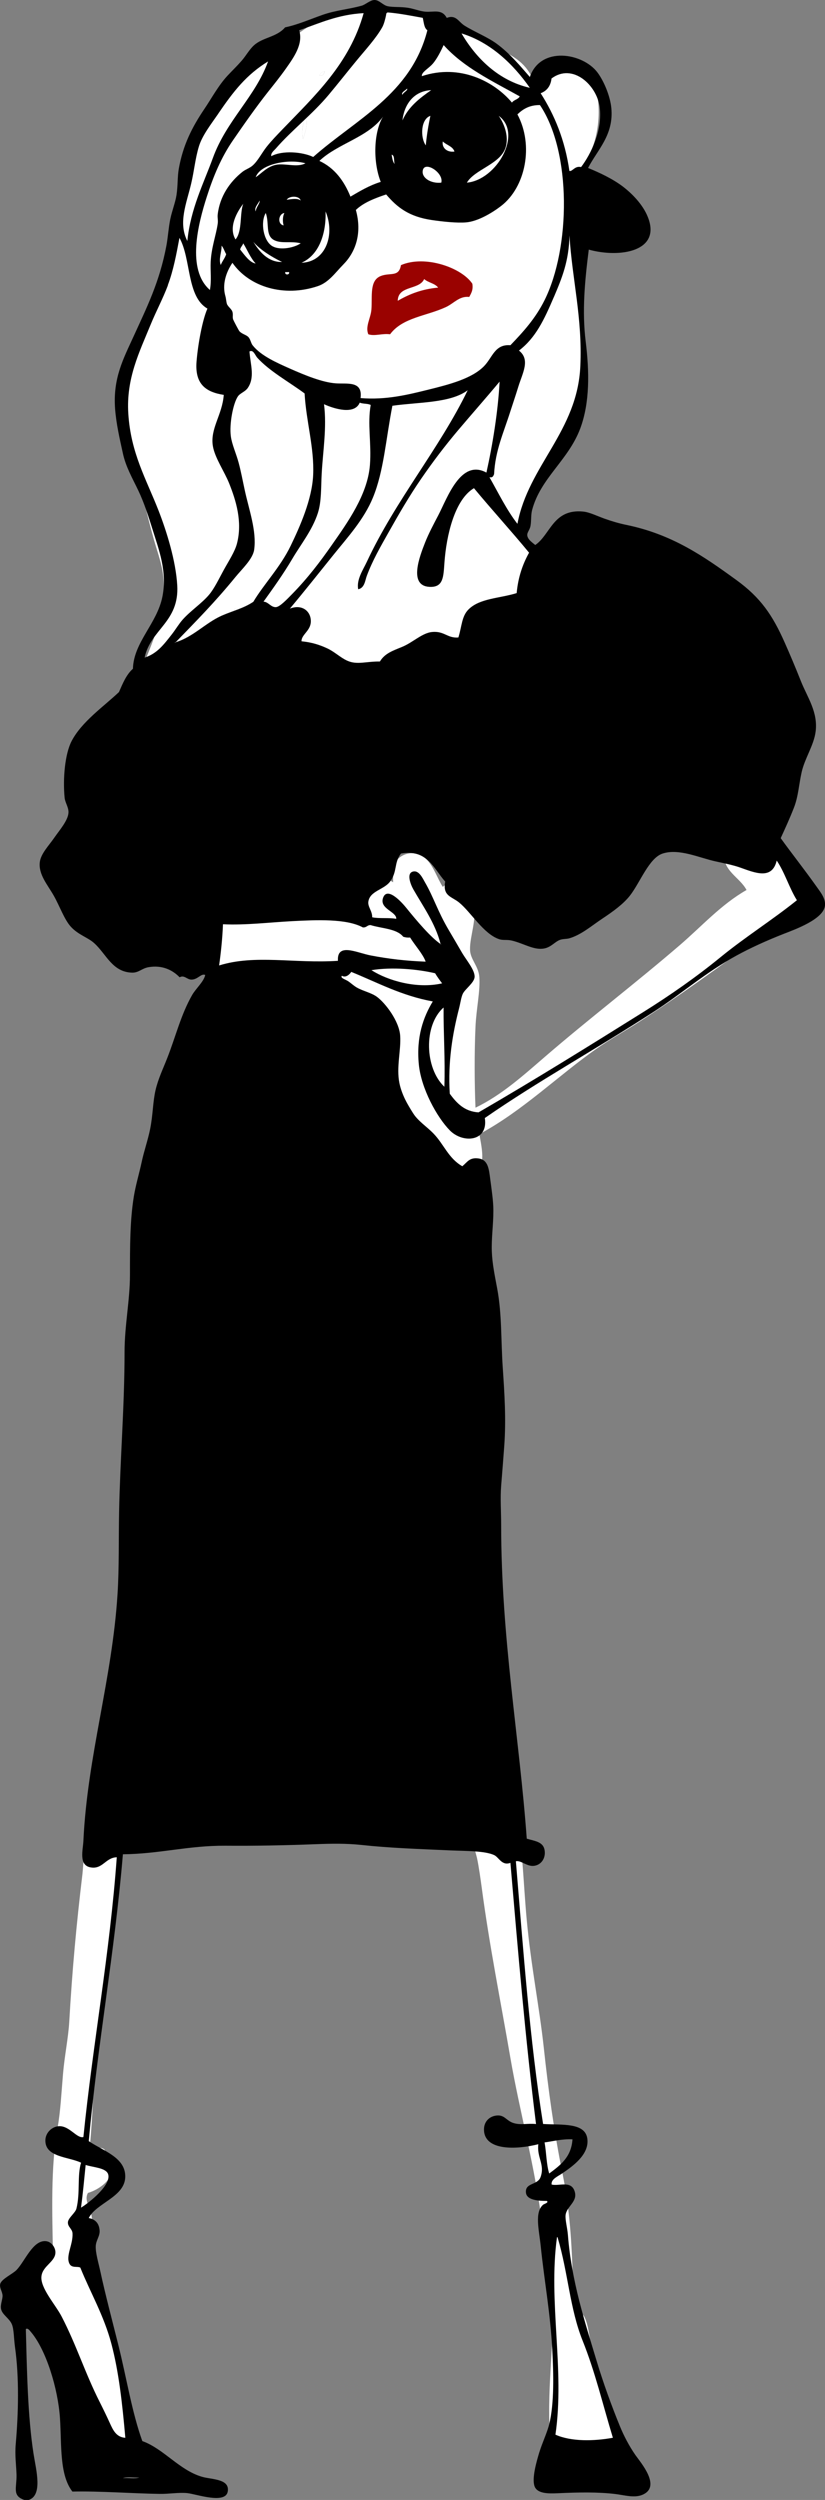 <?xml version="1.0" encoding="UTF-8"?><svg id="_レイヤー_2" xmlns="http://www.w3.org/2000/svg" viewBox="0 0 138.89 420.44"><rect x="0" y="0" width="138.89" height="420.44" fill="#808080" stroke="none"/><defs><style>.cls-1{fill:#9a0200;}.cls-1,.cls-2,.cls-3{fill-rule:evenodd;stroke-width:0px;}.cls-2{fill:#fff;}.cls-3{fill:#000;}</style></defs><g id="design"><path class="cls-2" d="M89.72,13.2c1.22-1.78,2.28-3.2,4.84-3.14,2.11.05,4.1,1.69,4.97,3.14,2.34,3.92,1.25,12.04-1.83,15.03-.62.6-1.41.82-1.57,1.44-.34,1.37,1.1,4.24,1.31,5.62.34,2.28.11,4.46.13,6.67.07,8.86,1.69,19.6-.78,27.45-1.08,3.42-3.36,7.09-5.1,10.07-.86,1.48-2.03,2.98-2.75,4.71-.26.64-.24,1.62-.52,2.48-.36,1.12-1.1,1.77-1.05,2.75.06.96,1.04,2.11,1.7,3.01.71.96,1.3,1.9,1.96,2.75,1.31,1.68,3.93,3.33,3.92,5.36,0,1.86-1.35,2.81-3.4,2.75-1.78,2.49-6.99,3.26-9.67,1.05-.79,1.25-1.35,2.88-2.22,4.44-.8,1.44-2.03,2.65-2.62,3.92-.92,1.99-.73,4.57-3.79,4.45-1.2-.05-1.52-.97-2.75-1.31-1.67-.47-3.33.19-4.71-.65-1.93,2.24-5.21,4.83-9.28,3.4-3.14-1.1-5.14-4.65-6.28-8.11-.65-1.97-1.06-3.91-3.53-3.53-1.27.2-3.25,2.34-4.71,3.79-1.47,1.47-2.77,3.2-3.92,4.45-2.79,3.02-5.54,6.94-8.76,8.11-3.53,1.28-7.26-.13-7.32-4.31-.04-2.66,1.38-5.19,2.22-7.32,1.65-4.19,3.88-8.95,3.27-14.77-.21-2.02-.98-4.08-1.57-6.14-.57-2.03-1.09-4.1-1.57-6.14-1.32-5.67-3.83-10.02-3.27-16.86.38-4.69,2.46-9.05,4.05-13.33,1.21-3.24,1.91-6.78,3.14-9.94.39-1,1.05-2.04,1.31-3.01.41-1.54.38-3.31.65-4.84.85-4.82,1.42-8.99,3.27-13.07,2.08-4.61,4.67-9.81,8.76-12.94,1.14-.87,2.7-1.35,4.18-2.22,2.33-1.36,4.18-3.42,6.54-4.44,2.44-1.06,6.77-2.04,9.67-2.48,6.53-.99,12.09,1.67,16.6,4.05,1.42.75,2.93,1.53,4.31,2.35,2.67,1.59,4.66,2.27,6.14,5.36ZM53.77,12.68c.69.17.74-.31.92-.65-.53,0-.75.3-.92.65ZM51.02,23.4c.3-1.01.97-2.73.39-3.79-.35.96-.74,2.57-.39,3.79ZM38.86,105.9c.86-.58,1.7-1.18,2.22-2.09-.49-.51-.69-1.31-1.57-1.44.02,1.41-.47,2.32-.65,3.53ZM28.66,116.75c2.57-2.14,4.67-4.74,6.8-7.32-1.82,0-1.86-1.8-3.01-2.48-1.09,3.44-2.61,6.46-3.79,9.81ZM68.8,110.08c.45.2,1.19.12,1.83.13,0-.43.22-.65.13-1.18-.86.14-1.29.72-1.96,1.05Z"/><path class="cls-2" d="M54.68,12.03c-.18.35-.22.82-.92.65.17-.35.39-.66.92-.65Z"/><path class="cls-2" d="M51.41,19.61c.58,1.06-.09,2.78-.39,3.79-.35-1.22.05-2.83.39-3.79Z"/><path class="cls-2" d="M39.52,102.37c.88.13,1.07.93,1.57,1.44-.53.91-1.37,1.51-2.22,2.09.19-1.21.67-2.12.65-3.53Z"/><path class="cls-2" d="M32.46,106.94c1.14.69,1.19,2.47,3.01,2.48-2.12,2.58-4.23,5.18-6.8,7.32,1.18-3.35,2.7-6.37,3.79-9.81Z"/><path class="cls-2" d="M70.76,109.03c.09.53-.13.75-.13,1.18-.64-.02-1.38.07-1.83-.13.67-.33,1.1-.91,1.96-1.05Z"/><path class="cls-2" d="M99.13,414.3c-.13,1.73-2.1,4.48-4.45,2.88-1.39-.95-1.92-4.97-2.09-7.58-.6-8.88,1.03-16.96.39-25.89-.22-3.02-1.3-6.22-1.7-9.54-1.14-9.55-3.82-19.12-5.36-28.11-1.55-9.04-3.55-18.96-4.84-28.76-.12-.89-.49-3.55-.78-4.84-.27-1.17-1.28-3.64.92-3.53,1.5.08,1.16,1.86,1.83,3.01.66-1.93-1-5.37,1.44-5.49-.21-1.63-.41-5.37,1.18-4.97,1.01.26,1.09,2.74,1.44,4.71.91,5.2,1.03,10.92,1.57,16.73.75,7.97,2.12,14.54,2.88,21.57.73,6.82,1.7,13.96,3.14,21.05,1.09,5.4,1.5,10.43,1.7,16.73.06,2.02-.24,4.59.26,5.75.27.63,1.29.8,1.7,1.57.79,1.5.99,4.52,1.44,6.54,1.24,5.63,2.96,9.95,4.58,15.17.34,1.1.76,2.21.52,3.14-.22.86-.81,1.27-1.31,2.09-.45.74-.61,1.51-1.96,1.44-1.8-.09-1.84-2.14-2.48-3.66Z"/><path class="cls-2" d="M20.43,308.4c.85,3.13-.41,6.31-.91,9.41-.99,6.07-1.63,12.96-2.61,19.22-1.24,7.87-1,16.19-1.83,24.45.46.02,1.77-.59,2.48,0,.3.44.48,1,.39,1.83,2.35,2.36-.94,4.87-3.14,5.49-.67,1.14.29,2.36.52,3.4.61,2.76-.22,6.12.52,9.41.45,2.02,1.62,4.3,2.22,6.8,1.25,5.17,1.8,9.63,3.27,14.64.67,2.28,2,5.23,1.83,7.06-.13,1.36-1.21,2.58-2.75,2.35-2.53-.37-2.4-4.43-3.66-6.41-1.05-.07-1.92-.47-2.48-1.44-.17-.29-.24-1.01-.52-1.31-.53-.56-1.38-.51-1.7-.92-.5-.64-.96-2.69-1.44-4.05-.47-1.33-.93-2.8-1.44-4.05-1.5-3.66-3.67-5.1-4.05-8.37-.41-3.47.64-6.88,3.79-6.54-.12-6.97-.42-14.9.78-21.57.48-2.66.64-5.84.91-9.02.26-3.06.89-6.05,1.05-8.76.49-8.59,1.19-16.25,2.22-24.84.14-1.15.29-6.85,2.09-6.8,1.94.06.39,3.2.78,5.1.45-1.95,1.39-3.4,2.09-5.1.25-.44,1.28-.28,1.57,0Z"/><path class="cls-2" d="M80.7,190.74c.46,2.63,1.34,6.2-1.57,6.28-1.02.03-1.42-.48-2.09-1.05-3.81-1.28-5.07-4.89-7.32-8.5-3.16-5.07-5.18-8.87-4.58-17.39-3.53-1.92-7.15-3.75-9.94-6.41-1.18,1.74-1.78,4.85-4.45,4.05-.99-.3-1.48-1.37-2.61-2.22-.47-.35-1.05-.48-1.44-.78-.86-.67-1.48-2.09-2.75-1.44-.62.53-.67,1.71-1.7,1.96-.96.24-1.71-.18-2.48-.65-3.46,2.05-3.7-1.36-3.53-5.23.13-2.87-.26-6.98,2.22-7.19,1.21-.1,1.97.83,3.4,1.7,1.97.17,3.48-.95,5.36-.26-.29-2.46,2.39-4.66,4.18-2.61.61-.74,2.27-1.32,3.27-.52,1.62-1.48,4.52-.24,4.44,1.96h1.44c.15-1.47-.13-3.5,1.05-4.45,1.14-.91,3.46-.39,4.58.39v-2.75c.94-2.09,3.37-2.8,5.23-1.44,1.46,1.07,2.24,3.63,3.14,4.97,2.29-2.15,4.5.42,5.1,2.61.75,2.75-.59,5.65-.52,7.97.04,1.62,1.43,2.71,1.57,4.58.17,2.32-.52,5.37-.65,8.37-.2,4.38-.17,9.7,0,13.6,4.41-2.12,8.09-5.46,11.77-8.63,7.38-6.36,15.15-12.28,22.62-18.7,3.68-3.16,6.98-6.86,11.24-9.28-1.14-2.18-4.11-3.2-3.79-6.41.71-1.1,1.57.21,2.48.26.51.03,1.04-.54,1.57-.52.75.02,1.42.56,1.83,1.18,1.67-.76,2.4.89,4.45.52,1.3,1.56,3.54,2.6,3.27,4.84-.09.73-.72.87-1.05,1.7-.22.57-.04,1.15-.26,1.57-.8,1.5-5.05,3.88-6.54,4.97-6.49,4.77-13.47,9.83-20.13,14.12-2.43,1.56-4.83,2.88-7.06,4.44-6.47,4.54-12.51,10.52-19.74,14.38Z"/><path class="cls-1" d="M79.52,47.72c.17,1.08-.21,1.62-.52,2.22-1.66-.19-2.57,1.07-3.92,1.7-3.28,1.53-7.3,1.74-9.41,4.58-1.33-.18-2.58.36-3.66,0-.56-1.31.41-2.71.52-4.18.17-2.22-.36-4.86,1.57-5.62,1.61-.63,3.05.24,3.4-1.83,4.04-1.75,10.22.41,12.03,3.14ZM71.41,46.93c-.82,1.89-4.39,1.01-4.45,3.66,1.9-1.11,4.04-1.97,6.8-2.22-.54-.73-1.69-.83-2.35-1.44Z"/><path class="cls-3" d="M4.74,420.44h-.65c-2.11-.73-1.24-2.06-1.31-4.31-.05-1.56-.3-3.19-.13-5.1.45-5.11.6-11.21-.13-16.34-.19-1.38-.17-2.96-.52-3.79-.43-1.03-1.66-1.62-1.83-2.61-.13-.76.28-1.56.26-2.22-.02-.67-.56-1.3-.39-1.96.22-.85,2.07-1.65,2.75-2.35,1.43-1.49,2.76-5.09,4.97-4.84.92.11,1.55,1.05,1.57,1.83.04,1.63-2.13,2.27-2.35,4.05-.25,1.96,2.36,4.79,3.4,6.8,2.51,4.84,3.94,9.51,6.41,14.38.56,1.11,1.16,2.34,1.7,3.53.54,1.18,1.07,2.37,2.61,2.48-.51-5.78-1.09-11.05-2.35-15.82-1.26-4.76-3.57-8.68-5.23-12.81-.53-.26-1.44.13-1.83-.65-.66-1.32.62-3.23.52-5.1-.04-.77-.79-1.06-.78-1.83,0-.75,1.25-1.59,1.44-2.35.66-2.68.1-5.51.78-7.71-2.15-1.02-6.08-.9-6.01-3.79.03-1.3,1.17-2.33,2.35-2.35,1.73-.04,2.96,2.11,4.05,1.83,1.62-15.94,4.43-30.69,5.62-47.06-1.93.07-2.38,2.09-4.44,1.7-2-.38-1.25-2.91-1.18-4.45.67-14.29,4.86-27.22,5.75-41.57.28-4.44.17-9.11.26-13.73.17-8.84.92-17.82.92-26.93,0-4.42.91-8.75.91-12.94,0-4.86,0-9.17.65-13.2.33-2,.91-3.88,1.31-5.75.41-1.93,1.06-3.73,1.44-5.62.48-2.4.44-4.51.91-6.54.45-1.91,1.22-3.47,1.96-5.36,1.43-3.63,2.29-7.27,4.18-10.59.64-1.13,1.99-2.27,2.22-3.4-.69-.32-1.26.81-2.35.78-.74-.02-1.19-.83-1.96-.39-1.21-1.25-2.97-2.09-5.23-1.7-1.11.19-1.66.94-2.75.92-3.36-.08-4.35-3.12-6.41-4.97-1.09-.98-2.64-1.36-3.92-2.75-1.1-1.2-1.9-3.51-2.88-5.23-1.04-1.83-2.59-3.56-2.35-5.62.16-1.44,1.58-2.86,2.48-4.18.8-1.16,2.3-2.86,2.35-4.18.04-.86-.57-1.67-.65-2.48-.32-3.29.07-7.42,1.18-9.54,1.7-3.26,5.39-5.8,7.97-8.24.64-1.46,1.24-2.94,2.35-3.92.12-4.47,4.08-7.6,4.97-12.16.83-4.25-.63-7.92-1.7-11.37-.7-2.25-1.4-4.41-2.35-6.41-1.03-2.16-2.12-4.01-2.61-6.28-.52-2.38-1.11-4.88-1.31-7.45-.4-5.21,1.41-8.49,3.14-12.29,2.16-4.74,4.34-9.05,5.49-15.17.27-1.45.36-3.01.65-4.45.29-1.42.85-2.8,1.05-4.05.25-1.63.15-3.08.39-4.45.71-4,2.23-6.99,4.31-10.07,1.24-1.83,2.36-3.95,3.92-5.62.77-.82,1.59-1.61,2.35-2.48.72-.82,1.3-1.9,2.09-2.61,1.5-1.35,3.82-1.35,5.23-3.01,2.02-.41,4.07-1.31,6.28-2.09,2.26-.8,4.55-.96,6.67-1.57C61.56.74,62.36,0,63.05,0c.8,0,1.4.87,2.22,1.05.89.19,2.16.07,3.4.26.97.15,2.02.57,2.88.65,1.47.14,2.81-.52,3.66,1.05,1.57-.6,1.95.65,3.01,1.31,1.66,1.04,3.84,1.9,5.36,3.01,2.25,1.64,4.02,3.79,5.62,5.62,1.8-5.24,8.88-4.07,11.37-.78,1.11,1.47,2.16,4.01,2.35,6.01.43,4.52-2.32,6.98-3.92,10.07,1.81.73,4.14,1.81,5.88,3.14,1.5,1.15,3.33,2.97,4.18,5.1,2.33,5.81-4.7,6.94-9.94,5.49-.67,5.29-1.15,10.34-.52,15.43.63,5.12.71,10.29-.91,14.64-2.01,5.37-6.68,8.32-8.11,13.73-.21.79-.12,1.75-.26,2.61-.13.83-.71,1.19-.52,1.83.16.55.66.91,1.31,1.44,2.58-1.75,3-6.14,8.11-5.62,1.05.11,2.37.77,3.53,1.18,1.21.43,2.37.78,3.66,1.05,7.77,1.59,13.06,5.29,18.56,9.28,4.09,2.96,6.09,5.92,8.11,10.46.9,2.02,1.83,4.22,2.75,6.54,1.07,2.7,2.91,5.19,2.48,8.5-.3,2.31-1.82,4.46-2.35,6.8-.47,2.08-.55,4.08-1.31,6.01-.7,1.79-1.46,3.45-2.22,5.1,1.82,2.53,3.92,5.17,6.01,8.11.71,1,1.59,2.06,1.44,3.27-.28,2.28-5.06,3.98-6.93,4.71-3.05,1.2-5.66,2.4-7.97,3.66-5.17,2.83-9.3,6.46-13.86,9.41-9.85,6.38-19.65,11.77-28.5,17.91.62,3.97-3.68,4.32-5.88,2.09-2.18-2.21-4.84-7.05-5.23-11.11-.45-4.63.76-7.96,2.35-10.59-5.27-.96-9.29-3.17-13.73-4.97-.24.41-.94,1.06-1.57.65-.33.38.57.6,1.05.92.47.31.91.74,1.44,1.05,1.03.6,2.45.88,3.4,1.57,1.43,1.05,3.75,4.08,3.92,6.54.17,2.4-.67,5.3-.13,7.97.38,1.86,1.37,3.65,2.22,4.97.96,1.48,2.32,2.28,3.53,3.53,1.75,1.81,2.49,4.14,4.84,5.49.85-.7,1.21-1.53,2.75-1.31,1.6.23,1.73,1.77,1.96,3.53.23,1.75.52,3.67.52,5.23,0,2.44-.35,4.67-.26,6.93.08,2.06.52,4.13.92,6.28.78,4.25.61,8.59.91,13.07.3,4.47.59,8.81.26,13.33-.16,2.24-.34,4.42-.52,6.67-.17,2.16,0,4.31,0,6.54,0,19.15,3.08,35.83,4.31,52.82,1.46.42,2.79.53,3.01,1.96.21,1.39-.64,2.49-1.83,2.61-1.17.12-2.15-.96-3.01-.78,1.25,15.01,2.34,30.17,4.58,44.19,3.22.19,7.08-.27,7.45,2.48.36,2.71-2.59,4.71-4.31,5.88-.67.46-1.84.93-1.7,1.83,1.31.3,3.4-.79,3.92,1.31.4,1.6-1.39,2.39-1.57,3.79-.1.81.3,2.18.39,3.4.61,7.8,2.86,14.6,4.84,21.18,1.11,3.69,2.55,7.64,3.92,10.98.65,1.58,1.55,3.32,2.61,4.84.87,1.24,4.42,5.3,1.18,6.67-1.37.58-3.02.06-4.58-.13-2.91-.35-6.21-.29-9.67-.13-1.68.08-3.48.06-3.92-1.18-.46-1.3.28-3.97.78-5.62.52-1.7,1.36-3.43,1.7-4.84.86-3.53.71-8.55.52-12.29-.33-6.39-1.33-11.56-1.96-17.65-.28-2.71-1.06-5.64.39-6.93.18-.16,1.01-.35.65-.65-1.86,0-3.45-.25-3.53-1.44-.12-1.67,1.98-1.16,2.48-2.61.73-2.1-.66-3.24-.39-5.49-3.61.92-9.15,1.17-9.15-2.48,0-1.41,1.01-2.27,2.22-2.35,1.33-.09,1.55.96,2.88,1.31,1.26.33,2.19-.02,3.66.13-1.79-14.29-3.04-29.12-4.31-43.93-1.44.55-1.94-.94-2.75-1.31-1.59-.72-4.73-.67-7.32-.78-5.46-.25-10.1-.39-15.03-.92-2.54-.27-5.02-.23-7.58-.13-5.46.21-10.5.3-15.3.26-6.24-.04-11.1,1.38-17.26,1.44-1.39,16.61-4.24,31.76-5.75,48.24,2.35,1.63,6.32,2.74,6.14,6.14-.17,3.29-4.92,4.31-6.14,6.8,1.21.23,1.75.99,1.83,2.09.07.96-.6,1.62-.65,2.61-.06,1.14.47,2.87.78,4.31.84,3.9,2.06,8.48,3.01,12.29,1.43,5.74,2.31,11.4,4.05,16.21,3.59,1.28,6.24,4.91,10.07,6.01,1.63.47,4.69.32,4.31,2.48-.38,2.17-5.3.42-6.8.26-1.42-.15-3.05.16-4.71.13-4.56-.07-10.02-.49-14.64-.39-2.19-2.81-1.8-7.74-2.09-12.29-.32-5.02-2.36-11.66-4.97-14.64-.1-.12-.49-.66-.78-.39.18,6.52.29,14.58,1.31,21.05.43,2.71,1.59,7-.92,7.71ZM65.27,2.09c-.16.05-.27.17-.26.39-.15.76-.38,1.6-.65,2.09-1.08,1.92-2.9,3.87-4.44,5.75-1.55,1.88-3.07,3.82-4.58,5.62-2.76,3.3-6.22,5.95-8.89,9.02-.28.33-.89.76-.78,1.31,1.86-1.02,5.27-.73,7.06.13,7.17-6.34,16.48-10.54,19.22-21.31-.57-.39-.59-1.33-.78-2.09-1.92-.34-3.8-.73-5.88-.91ZM50.37,5.1c.7,2.28-.85,4.47-2.22,6.41-1,1.42-2.12,2.8-3.01,3.92-2.08,2.63-4.17,5.63-5.88,8.11-2.02,2.92-3.35,6.13-4.44,9.54-1.48,4.59-3.43,12.26.52,15.69.29-1.63.06-3.16.13-4.71.11-2.43.91-4.53,1.18-6.41.09-.63-.06-1.01,0-1.57.35-3.07,2.06-5.52,4.18-7.19.49-.39,1.19-.6,1.7-1.05.88-.77,1.54-2.11,2.35-3.14.8-1.01,1.74-1.97,2.61-2.88,5.51-5.72,11.37-11.12,13.73-19.61-4.35.23-7.44,1.71-10.85,2.88ZM89.2,14.77c-2.8-4-6.64-7.66-11.5-9.15,2.51,4.29,6.32,7.97,11.5,9.15ZM72.85,10.72c-.65.78-1.93,1.41-1.83,2.09,6.46-2.15,12.27.96,15.17,4.45.3-.48,1.05-.52,1.31-1.05-4.59-2.56-9.44-4.85-12.81-8.63-.49,1.05-1.08,2.25-1.83,3.14ZM36.77,19.09c-1.19,1.73-2.69,3.63-3.27,5.49-.62,2-.8,4.11-1.31,6.28-.79,3.36-2.23,6.6-.65,9.67.55-5.46,2.74-9.68,4.31-13.99,2.3-6.31,7.16-10.3,9.28-16.21-3.66,2.25-5.79,4.99-8.37,8.76ZM97.82,28.11c1.67-2.2,3.63-6.21,3.14-10.07-.47-3.73-4.56-7.5-8.11-4.84-.15,1.28-.79,2.09-1.83,2.48,2.33,3.64,4.09,7.85,4.84,13.07.5.15.91-.91,1.96-.65ZM67.75,15.95c.12-.4.98-.75.78-1.05-.23.3-1.08.65-.78,1.05ZM67.75,20.26c1.01-2.3,2.89-3.74,4.84-5.1-3.07.16-4.57,2.57-4.84,5.1ZM87.1,19.22c2.81,5.23,1.37,12.28-2.75,15.43-1.47,1.13-3.87,2.58-5.88,2.75-1.51.13-3.9-.12-5.75-.39-3.9-.57-5.87-2.15-7.71-4.31-1.92.65-3.79,1.36-5.1,2.61,1.09,3.93-.06,7.09-2.09,9.15-1.38,1.4-2.47,3.04-4.31,3.66-5.7,1.92-11.55.14-14.38-3.92-1.13,1.67-1.74,3.71-1.18,5.62.11.38.15,1.02.26,1.31.19.48.77.82.92,1.31.15.5-.03.9.13,1.31.11.27.93,1.83,1.05,1.96.46.51,1.21.59,1.57,1.05.31.39.36.93.65,1.31,1.4,1.77,4.05,2.93,6.28,3.92,2.55,1.13,5.46,2.32,7.71,2.48,1.93.14,4.57-.47,4.18,2.48,4.32.35,7.99-.57,11.5-1.44,3.35-.83,7.21-1.81,9.28-3.92,1.45-1.48,1.81-3.74,4.45-3.53,2.17-2.26,4.21-4.49,5.75-7.58,4.36-8.76,4.58-24.86-.78-32.81-1.66-.02-2.81.61-3.79,1.57ZM85.01,25.1c-1.06,2.57-5.15,3.46-6.41,5.62,5-.45,9.47-8.23,5.36-11.24,1.02,1.46,1.82,3.75,1.05,5.62ZM71.68,24.45c.17-1.75.44-3.4.78-4.97-1.63.54-1.73,3.64-.78,4.97ZM53.77,27.06c2.56,1.19,4.15,3.35,5.23,6.01,1.6-.93,3.17-1.89,5.1-2.48-1.35-3.4-1.19-8.43.39-10.98-2.54,3.51-7.61,4.51-10.72,7.45ZM76.51,25.49c-.3-.92-1.36-1.08-1.96-1.7-.2.96.6,1.88,1.96,1.7ZM66.45,27.58c-.19-.5.05-1.44-.52-1.57.11.59.17,1.22.52,1.57ZM43.05,29.81c.97-.64,1.92-1.79,3.4-2.09,1.52-.31,3.6.51,4.97-.26-2.92-.81-7.65.15-8.37,2.35ZM71.15,28.89c-.03,1.1,1.44,2.01,3.14,1.83.49-1.7-3.07-3.92-3.14-1.83ZM48.27,33.6c.71-.1,1.85-.32,2.35.13-.21-.87-1.97-.81-2.35-.13ZM43.05,35.56c.04-.71.78-1.4.65-1.83-.21.54-.97,1.21-.65,1.83ZM39.65,40.27c1.19-1.39.67-4.44,1.31-6.01-1.05,1.36-2.55,3.95-1.31,6.01ZM50.76,44.19c4.1-.12,5.69-4.74,4.05-8.63.12,3.84-1.16,7.37-4.05,8.63ZM45.92,41.44c1.28.68,3.58.25,4.71-.52-1.64-.42-3.19.1-4.45-.52-1.56-.78-.8-2.82-1.44-4.58-.93,1.54-.41,4.78,1.18,5.62ZM47.75,37.91c-.2-.66-.16-1.56.13-2.09-1.02.14-1.22,1.89-.13,2.09ZM93.25,49.94c-1.66,3.88-3.07,6.87-5.88,9.02,1.97,1.55.58,3.8-.13,6.14-.43,1.41-.91,2.8-1.31,4.05-1.17,3.69-2.55,6.61-2.75,10.59-.13.31-.23.64-.78.52,1.52,2.66,2.88,5.49,4.71,7.84,1.86-9.84,10.11-15.55,10.59-26.54.36-8.17-1.37-14.51-1.83-21.96-.09,4.33-1.26,7.15-2.61,10.33ZM28.27,47.98c-.85,2.25-1.98,4.35-2.88,6.54-1.94,4.73-4.16,9.12-3.79,15.03.42,6.68,3.02,11.01,5.1,16.34,1.37,3.52,2.9,8.44,3.14,12.55.36,6.2-4.5,7.39-5.49,12.16,2.1-.69,3.19-2.15,4.58-3.92.62-.79,1.18-1.75,1.83-2.48,1.36-1.52,3.21-2.72,4.44-4.18.9-1.07,1.63-2.63,2.48-4.18.83-1.51,1.87-3.07,2.22-4.45.94-3.65-.17-7.21-1.31-10.07-.8-2.01-2.41-4.3-2.75-6.28-.5-2.96,1.59-5.27,1.83-8.63-3.14-.48-4.88-1.91-4.58-5.62.24-2.95.99-7,1.83-8.89-3.52-2.02-2.72-8.35-4.71-11.9-.52,2.78-1.02,5.48-1.96,7.97ZM47.49,44.06c-1.8-.85-3.85-2.17-4.84-3.4.99,1.67,2.54,3.48,4.84,3.4ZM40.43,41.97c.7.87,1.62,2.21,2.61,2.35-.88-.95-1.39-2.27-2.09-3.4-.12.41-.44.61-.52,1.05ZM37.16,44.58c.25-.67.7-1.13.92-1.83-.28-.46-.43-1.05-.78-1.44.05,1.1-.55,2.24-.13,3.27ZM48.67,45.76h-.65c-.13.53.78.53.65,0ZM41.61,65.37c-.39.52-1.22.78-1.57,1.31-.79,1.18-1.45,4.57-1.18,6.67.17,1.36.89,2.89,1.31,4.45.41,1.51.71,3.16,1.05,4.71.71,3.25,2.01,6.82,1.57,9.94-.22,1.57-2.08,3.28-3.14,4.58-3.47,4.25-6.62,7.42-10.2,11.11,0-.08.02-.15.13-.13,2.93-.88,5.01-3.24,7.71-4.45,1.79-.8,3.67-1.22,5.36-2.35,1.76-2.96,4.51-5.77,6.28-9.41,1.56-3.23,3.6-7.79,3.79-11.9.21-4.61-1.17-8.96-1.44-13.73-2.58-1.92-5.88-3.71-7.97-6.01-.35-.39-.66-1.42-1.31-1.05.15,2.21,1,4.44-.39,6.28ZM77.17,72.3c-2.23,2.64-4.26,5.3-6.28,8.24-2.02,2.94-3.75,5.93-5.49,9.02-1.34,2.38-2.69,4.7-3.66,7.32-.27.73-.36,2.02-1.44,2.22-.3-1.64.8-3.22,1.44-4.58,4.87-10.44,12.22-19.04,17-28.89-2.92,2.18-8.21,1.98-12.68,2.61-1.1,5.61-1.44,10.98-3.27,15.43-1.51,3.69-4.27,6.69-6.67,9.67-2.47,3.07-4.89,6.12-7.32,9.02,2.11-.83,3.6.51,3.53,2.22-.06,1.53-1.6,2.15-1.57,3.27,1.75.18,3.01.58,4.31,1.18,1.28.59,2.23,1.57,3.4,2.09,1.64.74,3.17.1,5.49.13.83-1.39,2.22-1.83,3.79-2.48,1.75-.73,3.34-2.32,4.97-2.48,2.09-.21,2.58,1.08,4.45.92.59-1.9.55-3.56,1.7-4.71,1.89-1.89,5.17-1.85,8.11-2.75.25-2.71,1.03-4.9,2.09-6.8-3.03-3.68-6.24-7.18-9.28-10.85-3.24,1.92-4.64,7.92-4.97,12.55-.17,2.37-.17,4.15-2.48,4.05-3.66-.15-1.64-5.25-.78-7.45.58-1.48,1.48-3.17,2.22-4.58,1.52-2.9,3.78-9.55,8.11-7.19,1.05-4.71,1.95-10.25,2.22-15.3-2.29,2.75-4.62,5.38-6.93,8.11ZM60.56,67.72c-.89,2.12-4.37,1.01-6.01.26.49,3.93-.18,7.85-.39,11.64-.13,2.4-.02,4.72-.65,6.67-.93,2.88-2.89,5.29-4.31,7.71-1.52,2.57-3.18,4.88-4.84,7.19.8.01,1.24.96,2.09.92.68-.04,1.94-1.4,2.75-2.22,2.64-2.7,4.71-5.43,6.67-8.24,2.59-3.71,6.03-8.45,6.41-13.47.28-3.67-.45-6.85.13-10.07-.47-.27-1.32-.16-1.83-.39ZM64.49,151c.7-2.01,3.22.83,3.92,1.7,1.67,2.07,4.21,5.09,5.88,6.14-.08,0-.15-.02-.13-.13-.89-3.45-2.95-6.29-4.58-9.15-.47-.83-1.28-2.89.13-3.01.9-.08,1.5,1.26,1.83,1.83,1.45,2.48,2.15,4.92,4.05,8.11.61,1.02,1.38,2.35,2.22,3.79.69,1.17,2.18,2.91,2.09,4.05-.08.95-1.55,1.97-1.96,2.75-.29.55-.43,1.62-.65,2.48-1.1,4.28-1.9,8.95-1.57,14.38,1.18,1.62,2.5,2.99,4.84,3.14,9.43-5.46,18.61-11.17,27.72-16.86,4.55-2.84,8.95-5.91,13.07-9.28,4.16-3.39,8.66-6.21,12.81-9.54-1.29-2.06-2.04-4.67-3.4-6.67-.78,3.29-3.65,2.06-6.14,1.18-1.3-.46-2.9-.76-4.18-1.05-2.77-.61-6.14-2.21-8.89-1.31-2.29.75-3.77,4.85-5.49,7.06-1.11,1.43-2.87,2.7-4.71,3.92-1.69,1.12-3.49,2.69-5.49,3.27-.48.14-1.08.08-1.57.26-.9.33-1.45,1.19-2.61,1.44-1.76.37-3.42-.81-5.49-1.31-.88-.21-1.51,0-2.22-.26-2.6-.92-4.67-4.5-6.67-6.14-1.28-1.05-2.8-1.05-2.35-3.53-1.92-2.12-3.01-5.51-7.45-4.71-1.21,1.59-.56,2.98-1.83,4.71-1.03,1.39-3.42,1.57-3.66,3.4-.11.86.67,1.54.65,2.61,1.19.25,2.85.03,4.05.26.07-1.23-2.87-1.66-2.22-3.53ZM69.06,157.67c-.48.04-.85-.02-1.18-.13-1.1-1.38-3.6-1.37-5.49-1.96-.58-.02-.68.46-1.31.39-2.76-1.5-7.81-1.26-11.9-1.05-3.93.21-7.86.7-11.64.52-.1,2.43-.34,4.71-.65,6.93,6.06-1.89,12.6-.3,20-.78-.18-3.1,3.13-1.37,5.49-.91,3.06.59,6.05.93,9.28,1.05-.44-1.26-1.8-2.73-2.61-4.05ZM73.25,163.68c-3.02-.7-7.24-1.08-10.72-.52,2.78,1.77,7.64,3.19,11.9,2.22-.41-.55-.82-1.09-1.18-1.7ZM74.81,182.77c.16-4.6-.17-9.03-.13-13.33-3.41,3-3.17,10.23.13,13.33ZM91.68,360.31c.31,1.69.3,3.71.78,5.23,1.85-1.38,3.72-2.73,3.92-5.75-1.82-.08-3.17.32-4.71.52ZM13.63,371.29c1.33-.8,5.14-3.81,4.58-5.62-.35-1.1-2.46-1.14-3.79-1.57-.24,2.42-.47,4.84-.78,7.19ZM93.51,409.46c2.66,1.19,6.52,1.1,9.67.52-1.69-5.54-2.97-11.04-5.1-16.34-2.14-5.33-2.44-11.38-4.18-17.26,0-.08-.02-.15-.13-.13-1.5,10.9,1.34,22.24-.26,33.21ZM23.44,416.65c-.87.09-2.09-.17-2.75.13.87-.09,2.09.17,2.75-.13Z"/></g></svg>